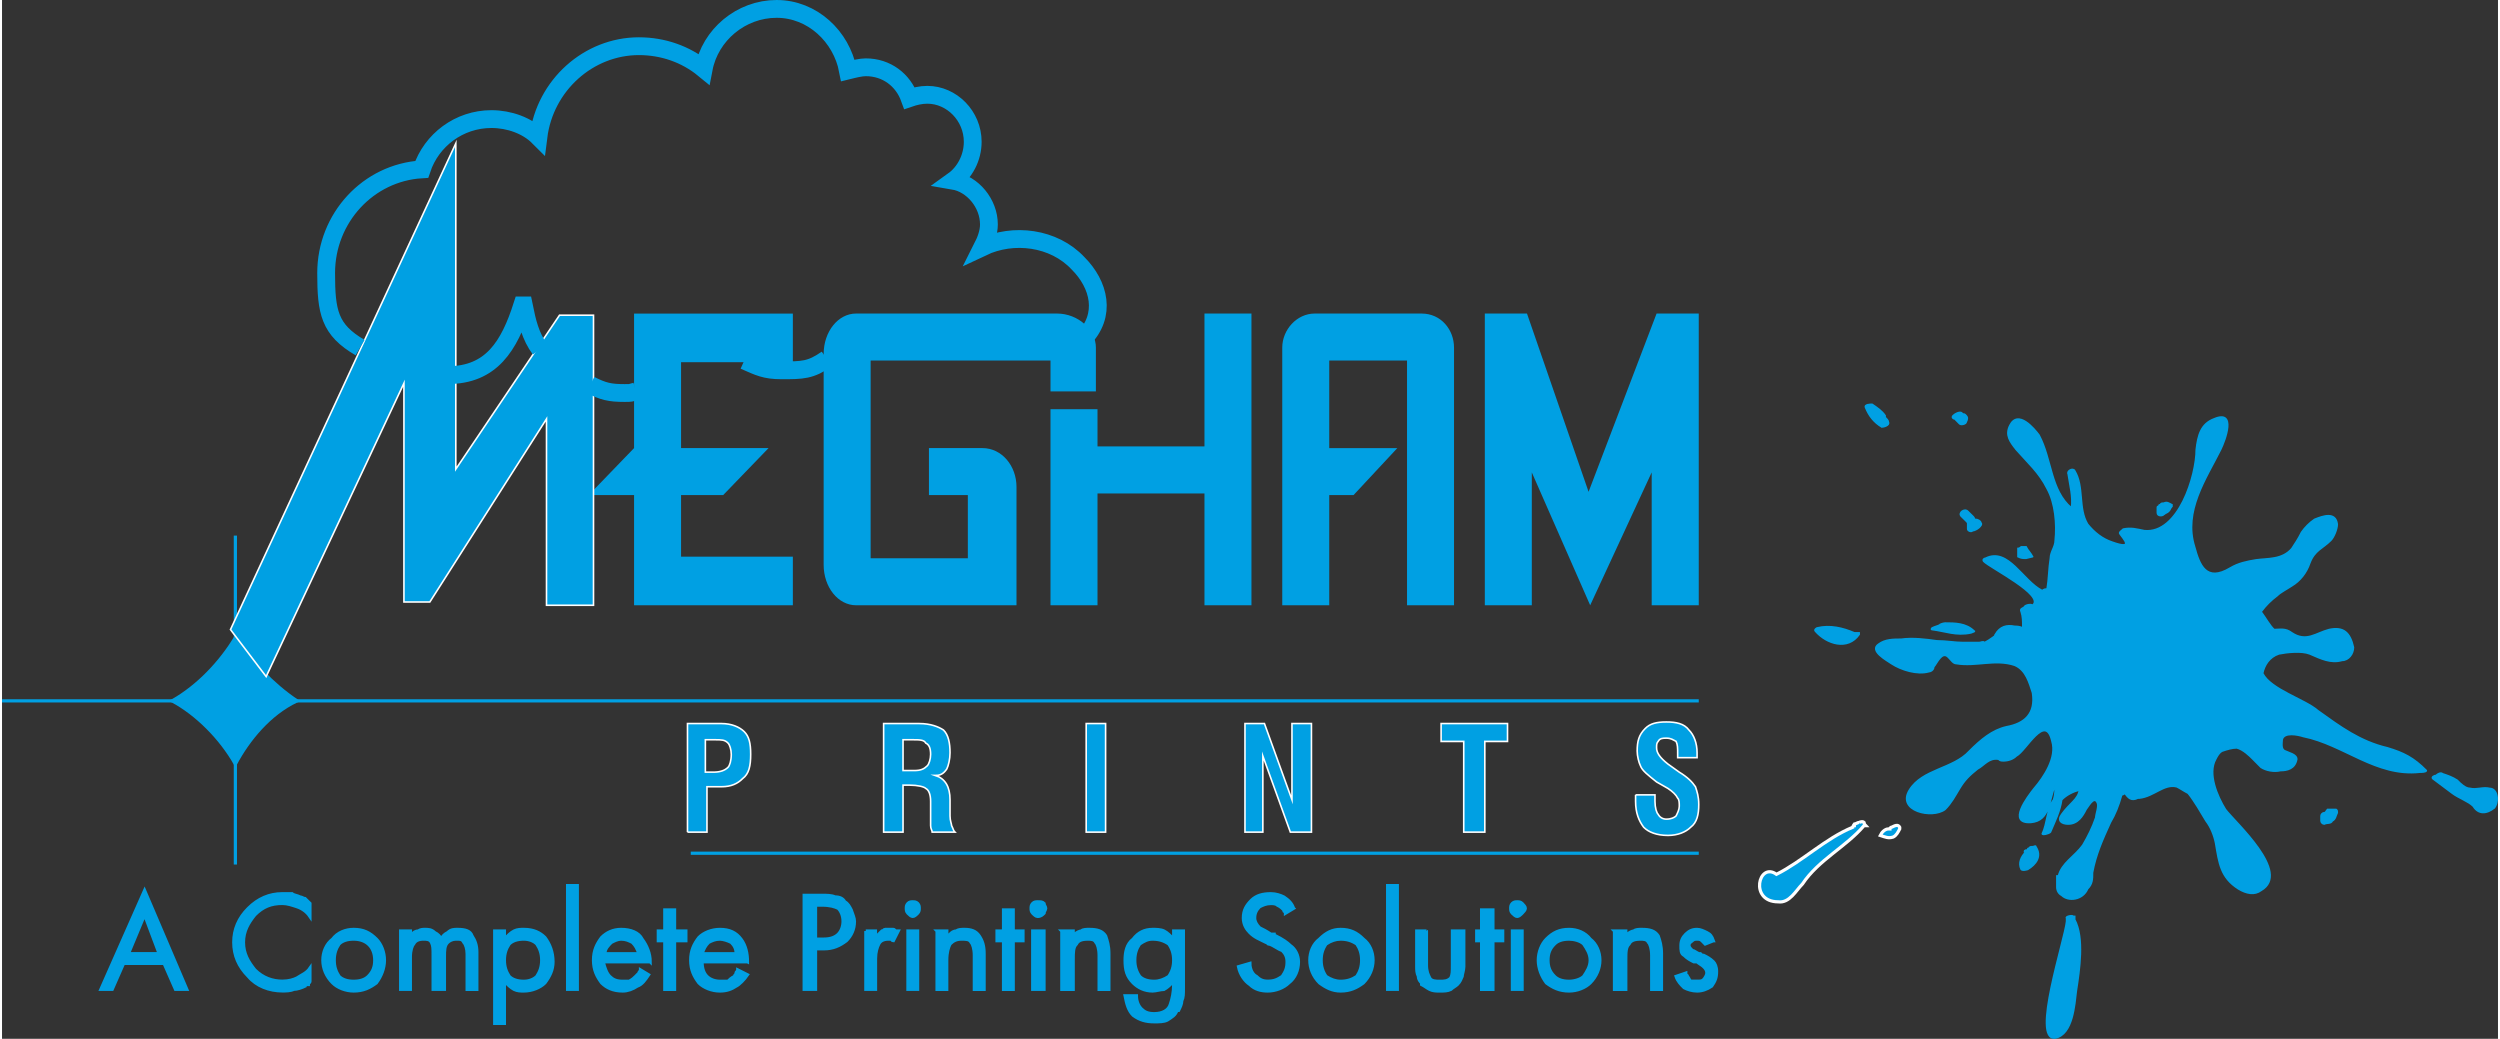 <?xml version="1.0" encoding="UTF-8"?>
<!DOCTYPE svg PUBLIC "-//W3C//DTD SVG 1.1//EN" "http://www.w3.org/Graphics/SVG/1.1/DTD/svg11.dtd">
<!-- Creator: CorelDRAW 2021 (64-Bit Evaluation Version) -->
<svg xmlns="http://www.w3.org/2000/svg" xml:space="preserve" width="361px" height="150px" version="1.1" style="shape-rendering:geometricPrecision; text-rendering:geometricPrecision; image-rendering:optimizeQuality; fill-rule:evenodd; clip-rule:evenodd"
viewBox="0 0 342.06 142.36"
 xmlns:xlink="http://www.w3.org/1999/xlink"
 xmlns:xodm="http://www.corel.com/coreldraw/odm/2003">
 <rect x="0" y="0" width="342.06" height="142.36" fill="#333333" stroke="none"/>
 <defs>
  <style type="text/css">
   <![CDATA[
    .str2 {stroke:#00A0E3;stroke-width:2.44;stroke-miterlimit:22.926}
    .str0 {stroke:#00A0E3;stroke-width:0.44;stroke-miterlimit:22.926}
    .str4 {stroke:#FEFEFE;stroke-width:0.44;stroke-miterlimit:22.926}
    .str3 {stroke:#00A0E3;stroke-width:0.22;stroke-miterlimit:22.926}
    .str1 {stroke:#FEFEFE;stroke-width:0.22;stroke-miterlimit:22.926}
    .fil0 {fill:none}
    .fil2 {fill:#00A0E3}
    .fil1 {fill:#00A0E3;fill-rule:nonzero}
   ]]>
  </style>
 </defs>
 <g id="Layer_x0020_1">
  <g id="_1395040335408">
   <g id="_2002306981680">
    <line class="fil0 str0" x1="94.39" y1="116.93" x2="232.53" y2= "116.93" />
    <path class="fil1 str0" d="M23.32 96.05c3.55,-2 6.66,-5.33 8.66,-8.66 2,3.11 5.11,6.44 8.44,8.66 -3.77,1.78 -6.66,5.33 -8.44,8.66 -2,-3.55 -5.33,-6.88 -8.66,-8.66z"/>
    <polygon class="fil1 str0" points="40.42,96.05 232.53,96.05 "/>
    <polygon class="fil1 str0" points="0,96.05 23.32,96.05 "/>
    <polygon class="fil1 str0" points="31.98,104.71 31.98,118.48 "/>
    <polygon class="fil1 str0" points="31.98,73.4 31.98,87.39 "/>
    <path class="fil2 str1" d="M96.39 105.82l1.11 0c0.89,0 1.55,-0.22 1.99,-0.66 0.23,-0.22 0.45,-0.89 0.45,-1.78 0,-0.66 -0.22,-1.33 -0.45,-1.55 -0.44,-0.45 -0.88,-0.45 -1.77,-0.45l-1.33 0 0 4.44 0 0 0 0zm-2.45 8.22l0 -14.88 4.67 0c1.33,0 2.44,0.45 3.11,1.11 0.66,0.67 0.88,1.56 0.88,3.11 0,1.56 -0.22,2.67 -1.11,3.33 -0.66,0.67 -1.55,1.11 -2.88,1.11l-2 0 0 6.22 -2.67 0 0 0zm29.54 -8.44l1.56 0c0.88,0 1.33,-0.22 1.77,-0.66 0.22,-0.23 0.45,-0.89 0.45,-1.56 0,-0.89 -0.23,-1.33 -0.67,-1.55 -0.22,-0.45 -0.89,-0.45 -1.77,-0.45l-1.34 0 0 4.22 0 0 0 0zm-2.66 8.44l0 -14.88 4.88 0c1.56,0 2.67,0.45 3.33,0.89 0.67,0.67 0.89,1.78 0.89,3.11 0,0.89 -0.22,1.78 -0.44,2.22 -0.45,0.67 -0.89,0.89 -1.56,0.89 1.34,0.44 2,1.55 2,3.33l0 0.22 0 2c0,0.67 0.22,1.11 0.22,1.33 0.23,0.45 0.23,0.67 0.45,0.89l-3.11 0c0,-0.22 -0.22,-0.44 -0.22,-0.89 0,-0.22 0,-0.66 0,-1.33l0 -1.55 0 -0.45c0,-0.89 -0.23,-1.55 -0.67,-1.77 -0.22,-0.23 -1.11,-0.45 -2.22,-0.45l-0.89 0 0 6.44 -2.66 0 0 0 0 0zm27.76 -14.88l2.66 0 0 14.88 -2.66 0 0 -14.88zm21.76 14.88l0 -14.88 2.67 0 3.77 10.44 0 -10.44 2.67 0 0 14.88 -2.89 0 -3.77 -10.43 0 10.43 -2.45 0 0 0zm29.98 0l0 -12.43 -3.1 0 0 -2.45 9.1 0 0 2.45 -3.11 0 0 12.43 -2.89 0 0 0zm23.55 -5.11l2.66 0 0 0.89c0,0.89 0.22,1.56 0.44,1.78 0.23,0.44 0.67,0.66 1.11,0.66 0.67,0 1.12,-0.22 1.34,-0.44 0.22,-0.44 0.44,-0.89 0.44,-1.33 0,-0.45 0,-0.89 -0.22,-1.11 -0.22,-0.45 -0.67,-0.89 -1.33,-1.33l-1.56 -0.89c-1.11,-0.89 -2,-1.56 -2.22,-2.23 -0.22,-0.44 -0.44,-1.33 -0.44,-1.99 0,-1.34 0.22,-2.22 1.11,-3.11 0.66,-0.67 1.55,-0.89 2.88,-0.89 1.34,0 2.45,0.22 3.11,1.11 0.67,0.67 1.11,1.78 1.11,3.11 0,0.22 0,0.22 0,0.44 0,0 0,0 0,0.23l-2.66 0 0 -0.45c0,-0.89 0,-1.33 -0.22,-1.78 -0.45,-0.22 -0.67,-0.44 -1.34,-0.44 -0.44,0 -0.88,0 -1.11,0.44 -0.22,0.23 -0.22,0.45 -0.22,0.89 0,0.67 0.45,1.34 1.56,2.22 0,0 0,0 0,0l1.55 1.11c1.11,0.67 1.78,1.34 2.22,2 0.22,0.67 0.45,1.34 0.45,2.44 0,1.34 -0.23,2.45 -1.11,3.11 -0.67,0.67 -1.78,1.12 -3.11,1.12 -1.56,0 -2.67,-0.45 -3.33,-1.12 -0.67,-0.89 -1.11,-1.99 -1.11,-3.55 0,-0.22 0,-0.44 0,-0.89l0 0 0 0 0 0z"/>
    <path class="fil2" d="M108.38 76.29l0 6.66 -21.76 0 0 -15.1 -6.22 0 6.22 -6.44 0 -18.43 21.76 0 0 6.66 -15.32 0 0 11.77 11.99 0 -6.22 6.44 -5.77 0 0 8.44 15.32 0 0 0 0 0zm10.66 0.22l13.32 0 0 -8.66 -5.33 0 0 -6.44 7.33 0c2.67,0 4.67,2.44 4.67,5.33l0 16.21 -21.99 0c-2.44,0 -4.44,-2.45 -4.44,-5.55l0 -28.87c0,-3.11 2,-5.56 4.44,-5.56l27.54 0c2.89,0 5.33,2.22 5.33,4.67l0 6 -6.22 0 0 -4.23 -24.65 0 0 27.1 0 0 0 0zm31.09 6.44l-6.44 0 0 -26.87 6.44 0 0 5.1 14.66 0 0 -18.21 6.44 0 0 39.98 -6.44 0 0 -15.32 -14.66 0 0 15.32zm29.76 -39.98l14.66 0c2.67,0 4.44,2.22 4.44,4.67l0 35.31 -6.44 0 0 -33.54 -10.66 0 0 9.33 0 0 0 2.67 9.33 0 -6 6.44 -3.33 0 0 15.1 -6.44 0 0 -35.31c0,-2.45 2,-4.67 4.44,-4.67l0 0zm52.64 39.98l-6.45 0 0 -18.21 -8.43 18.21 -8 -18.21 0 18.21 -6.44 0 0 -39.98 5.78 0 8.44 24.43 9.32 -24.43 5.78 0 0 39.98 0 0 0 0z"/>
    <polygon class="fil2 str1" points="81.06,82.95 74.62,82.95 74.62,57.41 58.63,82.5 55.08,82.5 55.08,82.28 55.08,82.28 55.08,52.52 36.2,92.72 31.31,86.28 62.19,19.65 62.19,64.29 76.4,43.2 81.06,43.2 "/>
    <path class="fil0 str2" d="M113.04 49.19c-2.22,1.56 -3.33,1.56 -6.22,1.56 -2.22,0 -3.1,-0.45 -5.1,-1.34m-52.64 -1.77c-4.22,-2.45 -4.66,-4.89 -4.66,-10.22 0,-7.55 5.77,-13.77 13.1,-14.21 1.33,-4 5.11,-6.89 9.55,-6.89 2.44,0 4.89,0.89 6.44,2.44 0.89,-7.1 6.89,-12.43 13.77,-12.43 3.33,0 6.44,1.11 8.88,3.11 0.89,-4.66 5.11,-8.22 10,-8.22 4.89,0 8.88,3.78 9.77,8.44 0.89,-0.22 1.78,-0.44 2.44,-0.44 2.89,0 5.11,1.77 6,4.22 0.67,-0.23 1.55,-0.45 2.44,-0.45 3.34,0 6.22,2.89 6.22,6.44 0,2.22 -1.11,4.22 -2.66,5.33 2.66,0.45 4.88,3.11 4.88,6 0,1.11 -0.44,2.22 -0.89,3.11 4.22,-2 9.78,-1.34 13.11,2.22 2.88,2.88 3.99,7.11 0.66,10.44m-74.4 1.33c-1.33,-1.78 -1.77,-3.78 -2.22,-6l-0.22 0c-1.78,5.56 -4.22,9.55 -10.22,9.55m25.77 2.23c-0.89,0.22 -0.45,0.22 -1.56,0.22 -2,0 -2.89,-0.22 -4.66,-1.11"/>
    <path class="fil1 str3" d="M326.91 102.49c-3.77,-0.89 -6.44,-2.88 -9.54,-5.1 -1.78,-1.56 -6.44,-2.89 -7.56,-5.11 0.23,-1.11 0.89,-2.22 2.22,-2.67 1.11,-0.22 3.11,-0.44 4.23,0 1.55,0.67 2.88,1.34 4.44,0.89 0.88,0 1.55,-0.89 1.55,-1.78 -0.44,-1.99 -1.33,-2.88 -3.33,-2.44 -1.78,0.45 -3.11,1.78 -5.11,0.45 -0.89,-0.67 -1.55,-0.45 -2.44,-0.45 -0.67,-0.66 -1.11,-1.55 -1.78,-2.44 0.67,-0.89 1.34,-1.56 2.22,-2.22 0.45,-0.45 1.33,-0.89 2,-1.34 1.11,-0.66 2,-1.77 2.45,-3.1 0.66,-1.78 1.77,-2 2.88,-3.12 0.44,-0.44 0.89,-1.55 0.89,-2.22 -0.22,-1.77 -2,-1.11 -3.11,-0.66 -0.66,0.44 -1.33,1.11 -1.78,1.77 -0.44,0.89 -0.89,1.56 -1.33,2.23 -1.33,1.55 -3.33,1.33 -4.88,1.55 -1.34,0.22 -2.45,0.45 -3.56,1.11 -3.33,2 -4.22,-0.44 -4.89,-2.89 -1.55,-4.88 1.56,-9.33 3.56,-13.32 0.66,-1.34 2.22,-5.55 -0.89,-4.22 -1.78,0.67 -2.22,2.22 -2.44,4.22 0,3.55 -2.45,11.55 -7.11,11.1 -1.11,-0.22 -1.78,-0.44 -2.89,-0.22 -0.22,0.22 -0.66,0.45 -0.44,0.67 0.44,0.66 1.99,2.22 -1.11,1.11 -1.34,-0.45 -2.45,-1.34 -3.34,-2.45 -1.33,-2.22 -0.44,-5.11 -1.77,-7.32 -0.22,-0.45 -1.11,0 -0.89,0.44 0.22,1.56 0.67,3.11 0.45,4.66 -2.89,-2.44 -2.67,-6.66 -4.45,-9.99 -0.66,-0.89 -2.88,-3.55 -3.99,-1.33 -0.67,1.33 0,2.22 0.88,3.33 1.56,1.78 3.11,3.11 4.22,5.33 1.11,2 1.34,4.89 1.11,7.1 0,0.89 -0.66,1.56 -0.66,2.45 -0.22,1.33 -0.22,2.88 -0.45,4.22 -0.22,0 -0.44,0 -0.66,0.22 -2.67,-1.33 -4.67,-6 -7.78,-4.44 -0.22,0 -0.44,0.22 -0.22,0.44 0.89,0.89 8.44,4.67 6.67,6 0,0 0,0 0,0 -0.23,-0.22 -1.11,0 -1.11,0.22 0,0 0,0 0,0 -0.23,0.22 -0.67,0.22 -0.45,0.67 0.22,0.66 0.22,1.33 0.22,2 0,0 0,0.22 0,0.22 -0.44,-0.22 -0.89,-0.22 -1.11,-0.22 -1.11,-0.22 -2,0 -2.66,1.11 0,0 0.22,0 0.22,0 -0.89,0.66 -1.56,1.11 -1.78,1.11 0,-0.23 -0.44,0 -0.66,0 0,0 -0.22,0 -0.22,0 -0.67,0 -1.34,0 -2,0 -1.12,0 -2.23,-0.23 -3.56,-0.23 -1.55,-0.22 -3.33,-0.44 -4.89,-0.22 -1.1,0 -2.21,0 -3.1,0.67 -1.34,0.89 1.11,2.22 1.77,2.67 1.33,0.88 3.56,1.55 5.11,1.1 0.22,0 0.67,-0.22 0.67,-0.66 0.44,-0.45 1.11,-2.22 1.99,-1.33 0.45,0.44 0.67,0.88 1.12,0.88 2.66,0.45 5.33,-0.66 7.99,0.23 1.56,0.66 2,2.44 2.44,3.77 0.45,2.89 -1.11,4.22 -3.55,4.66 -2,0.45 -3.55,1.78 -5.11,3.34 -2.22,2.44 -6.44,2.44 -8.21,5.33 -1.78,2.88 3.11,3.99 4.88,2.66 0.89,-0.89 1.33,-1.78 2,-2.88 0.67,-1.12 1.33,-1.78 2.45,-2.67 0.88,-0.45 1.55,-1.56 2.88,-1.34 0.22,0.23 0.44,0.23 0.67,0.23 0.66,0 1.33,-0.23 1.77,-0.67 1.34,-0.67 4,-6 4.89,-2 0.67,2.22 -1.11,4.89 -2.44,6.44 -0.89,1.11 -3.78,4.89 -0.45,4.67 2.67,-0.22 2.45,-3.11 3.33,-5.11 0,0.67 0,1.33 -0.22,2 -0.89,1.11 -0.89,3.33 -1.55,4.66 0,0.22 0.89,0 1.11,-0.22 0.66,-1.55 1.33,-2.89 1.55,-4.44 0.67,-0.67 1.56,-1.11 2.44,-1.34 -0.22,1.34 -1.33,1.78 -2.44,3.34 -0.66,0.89 0,1.33 0.89,1.33 1.33,0 2,-1.11 2.44,-2 0.22,-0.22 1.11,-2 1.56,-0.89 0.22,0.45 -0.22,1.56 -0.22,2 -0.45,1.33 -1.11,2.66 -1.78,3.78 -1.11,1.55 -2.89,2.44 -3.33,4.22 -0.22,0 -0.22,0 -0.22,0 0,0.22 0,0.66 0,0.88 0,0.22 0,0.45 0,0.67 0,0.44 0.22,0.89 0.66,1.11 0.89,0.89 2.89,0.67 3.55,-0.89 0.67,-0.67 0.67,-1.33 0.67,-2.22 0.45,-2.44 1.34,-4.44 2.45,-6.88 0.66,-1.11 1.11,-2.22 1.55,-3.78 0,0 0.22,0 0.45,-0.22 0.44,0.66 0.88,1.11 1.77,0.66 0.22,0 0.22,0 0.22,0 2,-0.22 3.34,-1.99 5.11,-1.55 0.45,0.22 1.11,0.67 1.56,0.89 0.88,1.11 1.77,2.66 2.44,3.78 0.67,0.88 1.11,1.99 1.33,3.1 0.45,2.67 0.67,4.67 3.11,6.22 1.11,0.67 2.22,0.89 3.11,0.22 4.22,-2.44 -3.55,-9.32 -4.88,-11.1 -1.11,-1.78 -2.45,-4.89 -1.34,-6.89 0.23,-0.44 0.45,-0.88 0.89,-1.11 0.67,-0.22 1.33,-0.44 2,-0.44 0.89,0.22 1.78,1.11 2.22,1.55 0.44,0.45 0.67,0.67 1.11,1.12 0.67,0.44 1.78,0.66 2.67,0.44 0.88,0 1.99,-0.22 2.22,-1.56 0,-0.66 -1.11,-0.88 -1.56,-1.11 -0.66,-0.22 -0.44,-1.11 -0.44,-1.55 0.22,-1.11 2.22,-0.67 2.89,-0.45 5.55,1.11 9.99,5.56 15.98,4.89 0.23,0 0.89,0 0.89,-0.22 -1.77,-1.78 -3.11,-2.44 -5.33,-3.11l0 0 0 0z"/>
    <path class="fil1 str3" d="M340.91 108.05c-0.89,-0.23 -1.78,0.22 -2.67,0 -0.67,0 -1.33,-0.67 -1.77,-1.12 -0.67,-0.44 -1.34,-0.66 -2,-0.88 -0.23,-0.23 -0.67,0 -0.89,0.22 -0.23,0 -0.67,0.22 -0.45,0.44 0.89,0.67 1.78,1.34 2.67,2 0.89,0.67 2.22,1.11 2.88,1.78 0.67,1.11 1.78,1.11 2.89,0.22 0.67,-0.89 0.45,-2.66 -0.66,-2.66l0 0z"/>
    <path class="fil1 str3" d="M296.27 70.51c0.22,-0.22 0.44,-0.22 0.66,-0.44 0.22,-0.22 0.22,-0.45 0.45,-0.67 0,0 0,-0.22 0,-0.22 -0.45,-0.22 -0.67,-0.44 -1.11,-0.22 -0.23,0 -0.45,0 -0.45,0.22 -0.22,0 -0.22,0 -0.22,0.22 -0.22,0 -0.22,0 -0.22,0.22 0,0.23 0,0.23 0,0.23 0,0.22 0,0.44 0,0.44 0,0.45 0.66,0.45 0.89,0.22l0 0 0 0z"/>
    <path class="fil1 str3" d="M319.81 110.93c-0.23,0 -0.67,0 -1.11,0 -0.22,0.22 -0.22,0.45 -0.45,0.45 -0.22,0 -0.44,0.22 -0.44,0.44 0,0.22 0,0.45 0,0.67 0,0.22 0.22,0.44 0.44,0.44 0.45,-0.22 0.89,0 1.11,-0.44 0.45,-0.22 0.45,-0.67 0.67,-1.11 0,-0.22 0,-0.44 -0.22,-0.44l0 -0.01z"/>
    <path class="fil1 str3" d="M278.28 116.04c-0.22,0 -0.45,0 -0.45,0.22 -0.22,0 -0.22,0 -0.22,0.23 -0.22,0 -0.44,0 -0.44,0.22 0,0 0.22,0 0.22,0 0,0 0,0 0,0 -0.67,0.66 -1.11,1.55 -0.67,2.44 0.22,0.22 0.89,0 0.89,0 1.11,-0.67 2,-1.78 1.11,-3.11 0,-0.22 -0.22,0 -0.44,0l0 0 0 0z"/>
    <path class="fil1 str3" d="M284.05 125.81c0,0 0,-0.22 0,-0.22 0,0 0,0 -0.22,0 0,-0.22 -1.11,0 -0.89,0.22 0,0.22 0,0.22 0,0.45 -0.22,2.44 -4.89,16.43 -1.56,15.99 2.45,-0.45 2.67,-4.67 2.89,-6.44 0.45,-2.89 1.11,-7.33 -0.22,-9.78 0,0 0,-0.22 0,-0.22l0 0 0 0z"/>
    <path class="fil1 str4" d="M258.95 113.37c0,0 -0.22,0 -0.22,0.23 0,0 0,0 0,0 -0.22,0 -0.22,0 -0.22,0 -0.44,0 -0.89,0.44 -1.11,0.89 0,0 0,0 0,0 0.67,0.22 1.11,0.44 1.78,0.22 0.44,-0.22 0.66,-0.67 0.89,-1.11 0,-0.23 0,-0.23 0,-0.23 -0.23,-0.44 -0.67,-0.22 -1.11,0l0 0 -0.01 0z"/>
    <path class="fil1 str4" d="M254.51 112.71c-0.22,0 -0.44,0.22 -0.66,0.22 -0.22,0.22 0,0.22 0.22,0.22 0,0 0,0 0,0 -0.22,0 -0.44,0 -0.44,0.22 -3.78,1.56 -6.89,4.67 -10.45,6.45 -2.44,-1.78 -3.77,3.77 0.23,3.77 1.55,0.22 2.44,-1.55 3.33,-2.44 2.22,-3.33 6,-5.11 8.44,-8 0.22,0 0.22,0 0.22,0 -0.22,-0.22 -0.22,-0.44 -0.22,-0.44 -0.22,-0.22 -0.67,0 -0.67,0l0 0 0 0z"/>
    <path class="fil1 str3" d="M254.51 86.95c0,0 0,0 0,-0.22 -0.22,0 -0.44,0 -0.66,0 -1.56,-0.67 -3.34,-1.11 -5.11,-0.67 0,0 -0.45,0.22 -0.22,0.44 1.55,1.78 4.44,2.67 5.99,0.45l0 0 0 0z"/>
    <path class="fil1 str3" d="M264.51 86.28c1.77,0.22 3.33,0.89 5.33,0.45 0,0 0.66,-0.23 0.44,-0.23 -1.11,-1.11 -2.66,-1.11 -4,-1.11 -0.22,0 -0.88,0.23 -0.66,0.23 -0.45,0.22 -0.67,0.22 -1.11,0.44 0,0 -0.22,0.22 0,0.22l0 0 0 0z"/>
    <path class="fil1 str3" d="M267.62 57.41c0.22,0.22 0.44,0.44 0.66,0.67 0.22,0.22 0.89,0 0.89,-0.23 0.22,-0.44 0.22,-0.66 0,-0.89 -0.22,-0.22 -0.22,-0.22 -0.45,-0.22 0,0 0,0 0,0 0,0 0,0 0,0 -0.22,-0.22 -0.22,-0.22 -0.44,-0.22 -0.22,0 -0.67,0.22 -0.89,0.45 -0.22,0.22 0,0.44 0.22,0.44l0.01 0 0 0z"/>
    <path class="fil1 str3" d="M258.51 57.85c0,-0.22 -0.22,-0.44 -0.44,-0.66 0,0 0,0 0,-0.23 -0.45,-0.66 -1.12,-1.1 -1.78,-1.55 -0.22,0 -1.11,0 -0.89,0.45 0.45,1.1 1.11,1.99 2.22,2.66 0.22,0 1.11,-0.22 0.89,-0.67l0 0z"/>
    <path class="fil1 str3" d="M268.5 70.74c0.22,0.22 0.45,0.44 0.67,0.66 0.22,0.22 0.22,0.22 0.22,0.45l0 0.66c0,0.22 0.45,0.45 0.67,0.22 0.22,0 0.66,-0.22 0.89,-0.44 0.22,-0.22 0.44,-0.44 0.22,-0.67 0,0 0,0 0,0 0,-0.22 -0.45,-0.44 -0.67,-0.44 0,0 0,0 0,0 0,0 0,0 -0.22,0 0,-0.22 0,-0.22 -0.22,-0.45 -0.22,-0.22 -0.45,-0.44 -0.67,-0.66 -0.44,-0.45 -1.33,0.22 -0.89,0.66l0 0 0 0.01z"/>
    <path class="fil1 str3" d="M278.28 76.29c-0.22,-0.45 -0.67,-0.89 -0.89,-1.34 0,0 0,0 -0.22,0 0,0 -0.23,0 -0.45,0 -0.22,0.22 -0.44,0.22 -0.44,0.22 0,0.23 0,0.23 0,0.23l0 0.89c0,0 0,0 0,0 0.44,0.22 0.66,0.22 1.11,0.22 0,0 0.89,-0.22 0.89,-0.22l0 0 0 0z"/>
    <path class="fil1 str0" d="M22.21 132.03l-5.55 0 -1.56 3.55 -1.55 0 5.99 -13.54 5.78 13.54 -1.55 0 -1.56 -3.55 0 0zm-0.67 -1.33l-2 -5.33 -2.22 5.33 4.22 0zm20.66 -6.89l0 1.78c-0.45,-0.67 -1.11,-1.11 -1.78,-1.33 -0.67,-0.22 -1.33,-0.45 -2,-0.45 -1.55,0 -2.66,0.45 -3.77,1.56 -0.89,1.11 -1.56,2.22 -1.56,3.77 0,1.56 0.67,2.67 1.56,3.78 1.11,1.11 2.44,1.55 3.77,1.55 0.89,0 1.56,-0.22 2,-0.44 0.67,-0.44 1.33,-0.67 1.78,-1.33l0 1.77c0,0.22 -0.22,0.22 -0.22,0.45 -0.23,0 -0.45,0 -0.45,0.22 -0.44,0.22 -1.11,0.44 -1.55,0.44 -0.45,0.22 -1.12,0.22 -1.56,0.22 -1.78,0 -3.55,-0.66 -4.66,-1.99 -1.34,-1.34 -2,-2.89 -2,-4.67 0,-1.77 0.66,-3.33 2,-4.66 1.33,-1.33 2.88,-2 4.66,-2 0.44,0 0.89,0 1.33,0 0.23,0.22 0.67,0.22 1.11,0.45 0.23,0 0.45,0.22 0.67,0.22 0.22,0.22 0.45,0.44 0.67,0.66l0 0zm1.77 7.78c0,-1.11 0.45,-2.22 1.34,-2.89 0.66,-0.89 1.77,-1.33 2.88,-1.33 1.34,0 2.22,0.44 3.11,1.33 0.67,0.67 1.11,1.78 1.11,2.89 0,1.11 -0.44,2.22 -1.11,3.11 -0.89,0.66 -1.77,1.11 -3.11,1.11 -1.11,0 -2.22,-0.45 -2.88,-1.11 -0.89,-0.89 -1.34,-2 -1.34,-3.11zm1.56 0c0,0.88 0.22,1.55 0.66,2.22 0.45,0.44 1.12,0.67 2,0.67 0.89,0 1.56,-0.23 2,-0.67 0.67,-0.67 0.89,-1.34 0.89,-2.22 0,-1.78 -1.11,-2.89 -2.89,-2.89 -0.88,0 -1.55,0.22 -2,0.67 -0.44,0.66 -0.66,1.33 -0.66,2.22l0 0 0 0zm9.1 -4l1.34 0 0 0.89c0,-0.22 0,-0.22 0.22,-0.22 0,0 0,0 0,-0.23 0.22,-0.22 0.44,-0.44 0.89,-0.44 0.22,-0.22 0.66,-0.22 0.88,-0.22 0.45,0 0.89,0 1.34,0.44 0.44,0.22 0.66,0.45 0.89,0.89 0.22,-0.44 0.44,-0.66 0.89,-0.89 0.44,-0.44 0.88,-0.44 1.33,-0.44 1.11,0 1.77,0.22 2,0.89 0.44,0.66 0.66,1.33 0.66,2.22l0 5.11 -1.33 0 0 -4.89c0,-0.67 -0.22,-1.33 -0.45,-1.55 -0.22,-0.45 -0.44,-0.45 -1.1,-0.45 -0.45,0 -0.89,0.22 -1.11,0.45 -0.45,0.44 -0.45,1.1 -0.45,1.99l0 4.44 -1.55 0 0 -4.66c0,-0.89 0,-1.33 -0.23,-1.77 -0.22,-0.45 -0.66,-0.45 -1.11,-0.45 -0.66,0 -1.11,0.22 -1.33,0.67 -0.22,0.22 -0.45,0.88 -0.45,1.77l0 4.44 -1.33 0 0 -7.99 0.01 0 -0.01 0zm14.22 12.66l-1.33 0 0 -12.66 1.33 0 0 1.11c0.44,-0.44 0.88,-0.89 1.33,-1.11 0.44,-0.22 0.89,-0.22 1.33,-0.22 1.34,0 2.22,0.44 2.89,1.11 0.67,0.89 1.11,2 1.11,3.33 0,1.11 -0.44,2 -1.11,2.89 -0.66,0.66 -1.78,1.11 -2.89,1.11 -0.44,0 -0.89,0 -1.33,-0.22 -0.45,-0.23 -0.89,-0.67 -1.33,-1.11l0 5.77 0 0 0 0zm5.11 -8.66c0,-0.89 -0.23,-1.56 -0.67,-2.22 -0.44,-0.45 -1.11,-0.67 -1.78,-0.67 -0.89,0 -1.55,0.22 -2,0.67 -0.44,0.66 -0.66,1.33 -0.66,2.22 0,0.88 0.22,1.55 0.66,2.22 0.45,0.44 1.11,0.67 2,0.67 0.67,0 1.34,-0.23 1.78,-0.67 0.44,-0.67 0.67,-1.34 0.67,-2.22zm4.88 -10.22l0 14.21 -1.33 0 0 -14.21 1.33 0zm9.99 10.44l-6.44 0c0.23,0.89 0.45,1.55 0.89,2 0.45,0.44 0.89,0.67 1.78,0.67 0.22,0 0.67,0 0.89,0 0.44,-0.23 0.67,-0.45 0.89,-0.67 0.22,-0.22 0.22,-0.22 0.44,-0.45 0,-0.22 0.22,-0.22 0.22,-0.44l1.11 0.67c-0.44,0.66 -0.89,1.33 -1.55,1.55 -0.67,0.44 -1.33,0.67 -2,0.67 -1.33,0 -2.22,-0.45 -2.89,-1.11 -0.66,-0.89 -1.11,-1.78 -1.11,-3.11 0,-1.34 0.45,-2.23 1.11,-3.11 0.67,-0.67 1.56,-1.11 2.67,-1.11 1.33,0 2.44,0.44 2.88,1.33 0.67,0.89 1.11,2 1.11,3.11zm-1.55 -1.11c-0.22,-0.67 -0.44,-1.11 -0.89,-1.55 -0.44,-0.23 -0.89,-0.45 -1.55,-0.45 -0.45,0 -0.89,0.22 -1.34,0.45 -0.44,0.44 -0.88,0.88 -0.88,1.55l4.66 0 0 0 0 0zm4.89 -1.78l0 6.67 -1.34 0 0 -6.67 -0.89 0 0 -1.33 0.89 0 0 -2.89 1.34 0 0 2.89 1.55 0 0 1.33 -1.55 0zm9.99 2.89l-6.22 0c0,0.89 0.22,1.55 0.67,2 0.44,0.44 1.11,0.67 1.78,0.67 0.44,0 0.66,0 1.1,0 0.23,-0.23 0.45,-0.45 0.89,-0.67 0,-0.22 0.22,-0.22 0.22,-0.45 0,-0.22 0.23,-0.22 0.23,-0.44l1.33 0.67c-0.45,0.66 -1.11,1.33 -1.56,1.55 -0.66,0.44 -1.33,0.67 -2.22,0.67 -1.11,0 -2.22,-0.45 -2.88,-1.11 -0.67,-0.89 -1.12,-1.78 -1.12,-3.11 0,-1.34 0.45,-2.23 1.12,-3.11 0.66,-0.67 1.77,-1.11 2.88,-1.11 1.34,0 2.22,0.44 2.89,1.33 0.67,0.89 0.89,2 0.89,3.11l0 0 0 0zm-1.55 -1.11c0,-0.67 -0.23,-1.11 -0.67,-1.55 -0.45,-0.23 -1.11,-0.45 -1.55,-0.45 -0.67,0 -1.11,0.22 -1.56,0.45 -0.44,0.44 -0.67,0.88 -0.89,1.55l4.66 0 0.01 0 0 0zm10.88 -0.67l0 5.55 -1.56 0 0 -12.88 2.45 0c0.66,0 1.33,0 1.77,0.22 0.67,0 1.11,0.23 1.34,0.67 0.44,0.22 0.66,0.67 0.89,1.11 0.22,0.67 0.44,1.11 0.44,1.56 0,1.11 -0.44,2 -1.11,2.66 -0.89,0.67 -1.78,1.11 -3.11,1.11l-1.11 0 0 0 0 0zm0 -1.33l1.11 0c0.89,0 1.55,-0.22 2,-0.67 0.44,-0.44 0.66,-1.11 0.66,-1.77 0,-0.67 -0.22,-1.34 -0.66,-1.78 -0.45,-0.22 -1.11,-0.44 -2.23,-0.44l-0.88 0 0 4.66 0 0 0 0zm6.88 -1.11l1.33 0 0 0.89c0.23,-0.22 0.45,-0.45 0.45,-0.45 0.22,-0.22 0.22,-0.22 0.44,-0.44 0.23,0 0.23,-0.22 0.45,-0.22 0.22,0 0.44,0 0.66,0 0,0 0.23,0 0.23,0 0,0 0.22,0 0.22,0 0,0 0.22,0 0.22,0.22 0.22,0 0.22,0 0.45,0l-0.67 1.33c0,0 -0.22,0 -0.22,-0.22 0,0 -0.23,0 -0.23,0 0,0 0,0 -0.22,0 0,0 0,0 0,0 -0.66,0 -1.1,0.22 -1.33,0.67 -0.22,0.44 -0.44,1.1 -0.44,1.99l0 4.22 -1.33 0 0 -7.99 -0.01 0 0 0zm7.11 0l0 7.99 -1.33 0 0 -7.99 1.33 0zm-1.55 -3.11c0,-0.22 0,-0.44 0.22,-0.67 0.22,-0.22 0.44,-0.22 0.66,-0.22 0.22,0 0.45,0 0.67,0.22 0.22,0.23 0.22,0.45 0.22,0.67 0,0.22 0,0.44 -0.22,0.67 -0.22,0.22 -0.45,0.44 -0.67,0.44 -0.22,0 -0.44,-0.22 -0.66,-0.44 -0.22,-0.23 -0.22,-0.45 -0.22,-0.67zm4.22 3.11l1.33 0 0 0.89c0,0 0.22,0 0.22,-0.22 0,0 0,0 0.22,-0.23 0.22,-0.22 0.45,-0.44 0.89,-0.44 0.22,-0.22 0.67,-0.22 1.11,-0.22 0.89,0 1.55,0.22 2,0.89 0.44,0.66 0.67,1.33 0.67,2.44l0 4.89 -1.34 0 0 -4.67c0,-0.89 -0.22,-1.55 -0.44,-1.77 -0.22,-0.45 -0.67,-0.45 -1.34,-0.45 -0.66,0 -1.11,0.22 -1.55,0.67 -0.22,0.44 -0.45,1.11 -0.45,2.22l0 4 -1.33 0 0 -8 0 0 0.01 0zm10.43 1.33l0 6.67 -1.33 0 0 -6.67 -0.89 0 0 -1.33 0.89 0 0 -2.89 1.33 0 0 2.89 1.34 0 0 1.33 -1.34 0zm4.22 -1.33l0 7.99 -1.55 0 0 -7.99 1.55 0zm-1.77 -3.11c0,-0.22 0,-0.44 0.22,-0.67 0.22,-0.22 0.44,-0.22 0.67,-0.22 0.44,0 0.66,0 0.88,0.22 0,0.23 0.23,0.45 0.23,0.67 0,0.22 -0.23,0.44 -0.23,0.67 -0.22,0.22 -0.44,0.44 -0.88,0.44 -0.23,0 -0.45,-0.22 -0.67,-0.44 -0.22,-0.23 -0.22,-0.45 -0.22,-0.67zm4.21 3.11l1.56 0 0 0.89c0,0 0,0 0,-0.22 0.22,0 0.22,0 0.22,-0.23 0.22,-0.22 0.67,-0.44 0.89,-0.44 0.22,-0.22 0.67,-0.22 1.11,-0.22 1.11,0 1.78,0.22 2.22,0.89 0.22,0.66 0.45,1.33 0.45,2.44l0 4.89 -1.34 0 0 -4.67c0,-0.89 -0.22,-1.55 -0.44,-1.77 -0.22,-0.45 -0.67,-0.45 -1.11,-0.45 -0.89,0 -1.33,0.22 -1.56,0.67 -0.44,0.44 -0.44,1.11 -0.44,2.22l0 4 -1.56 0 0 -8 0 0 0 0zm16.66 0l0 7.77c0,0.89 0,1.34 -0.22,1.78 0,0.44 -0.22,0.89 -0.44,1.33 0,0 0,0 0,0 0,0 -0.22,0 -0.22,0 -0.23,0.67 -0.67,0.89 -1.34,1.33 -0.44,0.23 -1.11,0.23 -1.78,0.23 -1.11,0 -1.99,-0.23 -2.88,-0.89 -0.67,-0.67 -0.89,-1.56 -1.11,-2.67l1.55 0c0,0.67 0.23,1.34 0.67,1.78 0.44,0.44 0.89,0.67 1.77,0.67 1.12,0 2,-0.45 2.23,-1.34 0.22,-0.66 0.44,-1.55 0.44,-2.66 0,0 0,0 0,-0.22 0,0 0,-0.22 0,-0.22 -0.44,0.44 -0.89,0.88 -1.33,1.11 -0.45,0 -1.11,0.22 -1.56,0.22 -1.11,0 -1.99,-0.45 -2.66,-1.11 -0.89,-0.89 -1.11,-1.78 -1.11,-3.11 0,-1.11 0.22,-2.22 1.11,-2.89 0.67,-0.89 1.55,-1.33 2.66,-1.33 0.45,0 1.11,0 1.56,0.22 0.44,0.22 0.89,0.67 1.33,1.11l0 -1.11 1.33 0 0 0 0 0zm-6.66 4c0,0.88 0.22,1.55 0.67,2.22 0.44,0.44 1.1,0.67 1.99,0.67 0.67,0 1.34,-0.23 2,-0.67 0.45,-0.67 0.67,-1.34 0.67,-2.22 0,-0.89 -0.22,-1.56 -0.67,-2.22 -0.66,-0.45 -1.33,-0.67 -2.22,-0.67 -0.66,0 -1.11,0.22 -1.78,0.67 -0.44,0.66 -0.66,1.33 -0.66,2.22l0 0 0 0zm21.76 -7.11l-1.11 0.67c0,0 0,0 0,-0.23 -0.22,0 -0.22,0 -0.22,-0.22 -0.22,-0.22 -0.44,-0.44 -0.89,-0.66 -0.22,-0.22 -0.66,-0.22 -0.88,-0.22 -0.67,0 -1.11,0.22 -1.56,0.44 -0.44,0.45 -0.67,0.89 -0.67,1.55 0,0.45 0.23,0.89 0.67,1.34 0.45,0.22 0.89,0.44 1.56,0.88 0,0 0.22,0 0.44,0 0,0.23 0.22,0.23 0.22,0.23 0.89,0.44 1.56,0.89 2,1.33 0.67,0.45 1.11,1.33 1.11,2.22 0,1.11 -0.44,2.22 -1.33,2.89 -0.67,0.66 -1.78,1.11 -2.89,1.11 -0.89,0 -1.78,-0.22 -2.44,-0.89 -0.67,-0.44 -1.34,-1.33 -1.56,-2.44l1.56 -0.45c0,0.89 0.44,1.56 0.89,1.78 0.44,0.44 0.89,0.66 1.55,0.66 0.89,0 1.33,-0.22 2,-0.66 0.44,-0.67 0.66,-1.11 0.66,-2 0,-0.66 -0.22,-1.11 -0.66,-1.55 -0.67,-0.23 -1.11,-0.67 -1.78,-0.89 -0.22,0 -0.22,0 -0.22,-0.22 -0.22,0 -0.22,0 -0.22,0 -0.89,-0.45 -1.56,-0.67 -2.22,-1.34 -0.45,-0.44 -0.89,-1.11 -0.89,-2 0,-1.1 0.44,-1.77 1.11,-2.44 0.67,-0.66 1.56,-0.89 2.67,-0.89 0.66,0 1.33,0.22 1.77,0.45 0.67,0.44 1.11,0.89 1.33,1.55l0 0 0 0zm2.23 7.11c0,-1.11 0.44,-2.22 1.33,-2.89 0.89,-0.89 1.77,-1.33 2.88,-1.33 1.34,0 2.23,0.44 3.12,1.33 0.88,0.67 1.33,1.78 1.33,2.89 0,1.11 -0.45,2.22 -1.33,3.11 -0.89,0.66 -1.78,1.11 -3.12,1.11 -1.11,0 -1.99,-0.45 -2.88,-1.11 -0.89,-0.89 -1.33,-2 -1.33,-3.11zm1.55 0c0,0.88 0.22,1.55 0.67,2.22 0.66,0.44 1.33,0.67 1.99,0.67 0.89,0 1.56,-0.23 2.23,-0.67 0.44,-0.67 0.66,-1.34 0.66,-2.22 0,-0.89 -0.22,-1.56 -0.66,-2.22 -0.67,-0.45 -1.34,-0.67 -2.23,-0.67 -0.66,0 -1.33,0.22 -1.99,0.67 -0.45,0.66 -0.67,1.33 -0.67,2.22zm10.44 -10.22l0 14.21 -1.33 0 0 -14.21 1.33 0zm3.99 6.22l0 4.66c0,0.89 0.23,1.34 0.45,1.78 0.22,0.45 0.89,0.45 1.33,0.45 0.67,0 1.11,0 1.56,-0.45 0.22,-0.44 0.22,-0.89 0.22,-1.78l0 -4.66 1.56 0 0 4.88c0,0.45 -0.23,1.12 -0.23,1.34 -0.22,0.44 -0.22,0.67 -0.66,1.11 -0.22,0.22 -0.67,0.44 -0.89,0.67 -0.45,0.22 -0.89,0.22 -1.56,0.22 -0.44,0 -0.89,0 -1.33,-0.22 -0.45,-0.23 -0.67,-0.45 -1.11,-0.67 0,0 0,0 0,-0.22 0,0 0,0 0,0 -0.22,-0.22 -0.44,-0.45 -0.44,-0.89 -0.23,-0.45 -0.23,-0.89 -0.23,-1.34l0 -4.88 1.34 0 -0.01 0zm9.11 1.33l0 6.67 -1.55 0 0 -6.67 -0.67 0 0 -1.33 0.67 0 0 -2.89 1.55 0 0 2.89 1.34 0 0 1.33 -1.34 0zm4 -1.33l0 7.99 -1.33 0 0 -7.99 1.33 0zm-1.56 -3.11c0,-0.22 0,-0.44 0.22,-0.67 0.23,-0.22 0.45,-0.22 0.67,-0.22 0.22,0 0.45,0 0.67,0.22 0.22,0.23 0.44,0.45 0.44,0.67 0,0.22 -0.22,0.44 -0.44,0.67 -0.22,0.22 -0.45,0.44 -0.67,0.44 -0.22,0 -0.44,-0.22 -0.67,-0.44 -0.22,-0.23 -0.22,-0.45 -0.22,-0.67zm3.78 7.11c0,-1.11 0.45,-2.22 1.11,-2.89 0.89,-0.89 1.78,-1.33 3.11,-1.33 1.11,0 2.22,0.44 2.89,1.33 0.88,0.67 1.33,1.78 1.33,2.89 0,1.11 -0.45,2.22 -1.33,3.11 -0.67,0.66 -1.78,1.11 -2.89,1.11 -1.33,0 -2.22,-0.45 -3.11,-1.11 -0.67,-0.89 -1.11,-2 -1.11,-3.11zm1.33 0c0,0.88 0.22,1.55 0.89,2.22 0.44,0.44 1.11,0.67 2,0.67 0.67,0 1.55,-0.23 2,-0.67 0.44,-0.67 0.89,-1.34 0.89,-2.22 0,-0.89 -0.45,-1.56 -0.89,-2.22 -0.45,-0.45 -1.33,-0.67 -2,-0.67 -0.89,0 -1.56,0.22 -2,0.67 -0.67,0.66 -0.89,1.33 -0.89,2.22zm9.11 -4l1.55 0 0 0.89c0,0 0,0 0,-0.22 0.23,0 0.23,0 0.23,-0.23 0.22,-0.22 0.66,-0.44 0.88,-0.44 0.23,-0.22 0.67,-0.22 1.11,-0.22 1.11,0 1.78,0.22 2.22,0.89 0.23,0.66 0.45,1.33 0.45,2.44l0 4.89 -1.34 0 0 -4.67c0,-0.89 -0.22,-1.55 -0.44,-1.77 -0.22,-0.45 -0.67,-0.45 -1.11,-0.45 -0.89,0 -1.33,0.22 -1.55,0.67 -0.45,0.44 -0.45,1.11 -0.45,2.22l0 4 -1.55 0 0 -8 0 0 0 0zm13.55 1.33l-1.12 0.45c-0.22,-0.22 -0.44,-0.45 -0.44,-0.45 -0.22,-0.22 -0.44,-0.22 -0.67,-0.22 -0.22,0 -0.44,0 -0.66,0.22 -0.23,0.23 -0.45,0.23 -0.45,0.67 0,0.22 0.22,0.44 0.45,0.67 0.22,0 0.44,0.22 0.89,0.44 0,0 0.22,0 0.22,0 0.22,0.22 0.22,0.22 0.44,0.22 0.45,0.22 0.89,0.45 1.34,0.89 0.22,0.22 0.44,0.66 0.44,1.33 0,0.89 -0.22,1.34 -0.67,2 -0.66,0.45 -1.33,0.67 -2,0.67 -0.66,0 -1.33,-0.22 -1.77,-0.45 -0.45,-0.44 -0.89,-0.89 -1.11,-1.55l1.33 -0.45c0,0 0,0 0,0.23 0,0 0.22,0 0.22,0.22 0.22,0.22 0.22,0.44 0.45,0.66 0.22,0 0.66,0 0.88,0 0.45,0 0.67,0 0.89,-0.22 0.22,-0.22 0.45,-0.66 0.45,-0.89 0,-0.44 -0.22,-0.66 -0.45,-0.89 -0.22,-0.22 -0.66,-0.44 -0.89,-0.66 -0.22,0 -0.22,0 -0.22,0 -0.22,0 -0.22,0 -0.22,0 -0.44,-0.22 -0.89,-0.45 -1.33,-0.89 -0.44,-0.22 -0.44,-0.67 -0.44,-1.33 0,-0.67 0.22,-1.11 0.66,-1.56 0.45,-0.44 0.89,-0.66 1.55,-0.66 0.45,0 0.89,0.22 1.34,0.44 0.44,0.22 0.66,0.45 0.89,1.11l0 0 0 0z"/>
   </g>
  </g>
 </g>
</svg>
